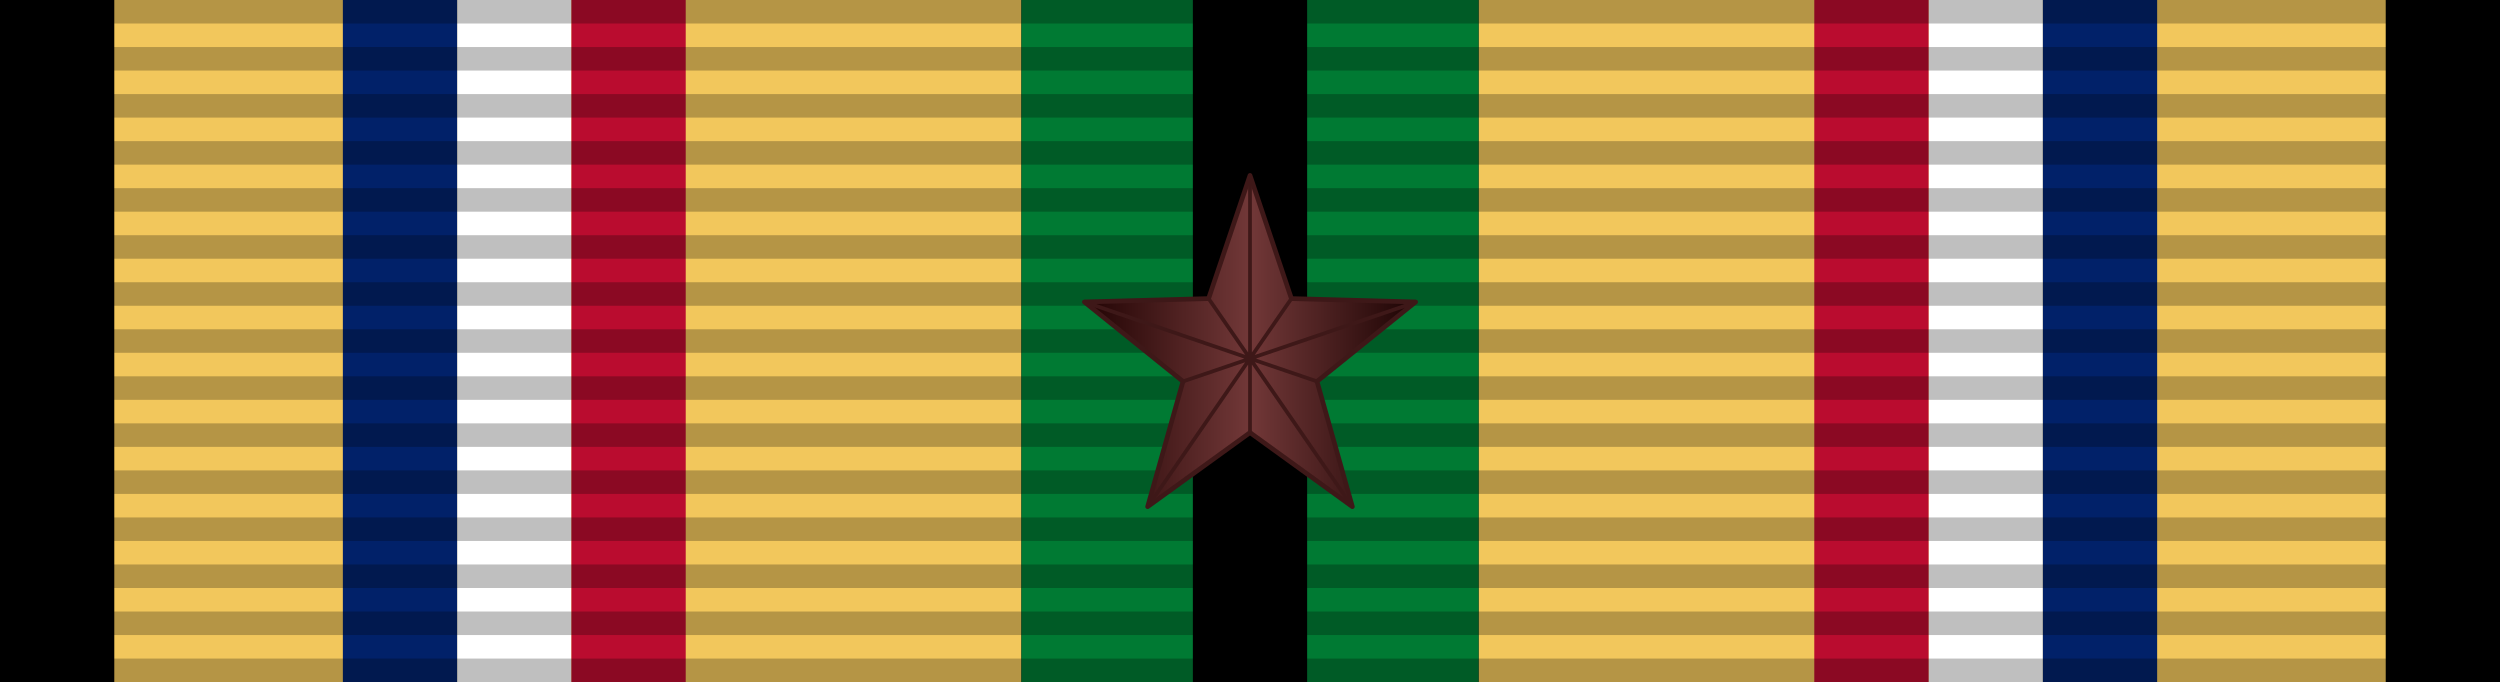<?xml version="1.0" encoding="UTF-8" standalone="no"?>
<svg
   xmlns:dc="http://purl.org/dc/elements/1.1/"
   xmlns:cc="http://creativecommons.org/ns#"
   xmlns:rdf="http://www.w3.org/1999/02/22-rdf-syntax-ns#"
   xmlns:svg="http://www.w3.org/2000/svg"
   xmlns="http://www.w3.org/2000/svg"
   xmlns:xlink="http://www.w3.org/1999/xlink"
   xmlns:sodipodi="http://sodipodi.sourceforge.net/DTD/sodipodi-0.dtd"
   xmlns:inkscape="http://www.inkscape.org/namespaces/inkscape"
   version="1.0"
   width="1024"
   height="279.379"
   viewBox="0 0 1024 279.379"
   id="svg2"
   inkscape:version="0.48.4 r9939"
   sodipodi:docname="stars.svg">
  <defs
     id="defs20">
    <linearGradient
       id="gold-7-4-1-6-7-9"
       x1="9.024"
       y1="8.651"
       x2="97.265"
       y2="96.892"
       gradientTransform="scale(1.025,0.975)"
       gradientUnits="userSpaceOnUse">
      <stop
         style="stop-color:#1c0000;stop-opacity:1;"
         offset="0"
         id="stop6-4-2-6-1-9-0" />
      <stop
         style="stop-color:#723838;stop-opacity:1;"
         offset="0.5"
         id="stop8-0-3-8-8-5-4" />
      <stop
         style="stop-color:#170000;stop-opacity:1;"
         offset="1"
         id="stop10-9-2-5-9-4-9" />
    </linearGradient>
    <linearGradient
       id="gold-7-4-1-6-7-5"
       x1="9.024"
       y1="8.651"
       x2="97.265"
       y2="96.892"
       gradientTransform="scale(1.025,0.975)"
       gradientUnits="userSpaceOnUse">
      <stop
         style="stop-color:#1c0000;stop-opacity:1;"
         offset="0"
         id="stop6-4-2-6-1-9-2" />
      <stop
         style="stop-color:#723838;stop-opacity:1;"
         offset="0.5"
         id="stop8-0-3-8-8-5-3" />
      <stop
         style="stop-color:#170000;stop-opacity:1;"
         offset="1"
         id="stop10-9-2-5-9-4-2" />
    </linearGradient>
    <linearGradient
       inkscape:collect="always"
       xlink:href="#gold-7-4-1-6-7"
       id="linearGradient5680"
       x1="223.528"
       y1="139.69"
       x2="367.719"
       y2="139.69"
       gradientUnits="userSpaceOnUse" />
    <linearGradient
       id="gold-7-4-1-6-7"
       x1="9.024"
       y1="8.651"
       x2="97.265"
       y2="96.892"
       gradientTransform="scale(1.025,0.975)"
       gradientUnits="userSpaceOnUse">
      <stop
         style="stop-color:#1c0000;stop-opacity:1;"
         offset="0"
         id="stop6-4-2-6-1-9" />
      <stop
         style="stop-color:#723838;stop-opacity:1;"
         offset="0.5"
         id="stop8-0-3-8-8-5" />
      <stop
         style="stop-color:#170000;stop-opacity:1;"
         offset="1"
         id="stop10-9-2-5-9-4" />
    </linearGradient>
    <linearGradient
       inkscape:collect="always"
       xlink:href="#gold-7-4-1-6-7"
       id="linearGradient3049"
       gradientUnits="userSpaceOnUse"
       gradientTransform="matrix(0.034,0,0,0.034,0.066,279.026)"
       x1="295.714"
       y1="139.69"
       x2="439.904"
       y2="139.69" />
    <linearGradient
       inkscape:collect="always"
       xlink:href="#gold-7-4-1-6-7-5"
       id="linearGradient3051"
       gradientUnits="userSpaceOnUse"
       gradientTransform="matrix(0.034,0,0,0.034,0.066,279.026)"
       x1="439.905"
       y1="139.69"
       x2="584.095"
       y2="139.69" />
    <linearGradient
       inkscape:collect="always"
       xlink:href="#gold-7-4-1-6-7-9"
       id="linearGradient3053"
       gradientUnits="userSpaceOnUse"
       gradientTransform="matrix(0.034,0,0,0.034,0.066,279.026)"
       x1="584.096"
       y1="139.69"
       x2="728.286"
       y2="139.69" />
    <linearGradient
       inkscape:collect="always"
       xlink:href="#gold-7-4-1-6-7-7"
       id="linearGradient3049-1"
       gradientUnits="userSpaceOnUse"
       gradientTransform="matrix(0.034,0,0,0.034,-3.091,254.743)"
       x1="295.714"
       y1="139.69"
       x2="439.904"
       y2="139.69" />
    <linearGradient
       id="gold-7-4-1-6-7-7"
       x1="9.024"
       y1="8.651"
       x2="97.265"
       y2="96.892"
       gradientTransform="scale(1.025,0.975)"
       gradientUnits="userSpaceOnUse">
      <stop
         style="stop-color:#1c0000;stop-opacity:1;"
         offset="0"
         id="stop6-4-2-6-1-9-4" />
      <stop
         style="stop-color:#723838;stop-opacity:1;"
         offset="0.5"
         id="stop8-0-3-8-8-5-0" />
      <stop
         style="stop-color:#170000;stop-opacity:1;"
         offset="1"
         id="stop10-9-2-5-9-4-94" />
    </linearGradient>
    <linearGradient
       inkscape:collect="always"
       xlink:href="#gold-7-4-1-6-7-5-8"
       id="linearGradient3051-8"
       gradientUnits="userSpaceOnUse"
       gradientTransform="matrix(0.034,0,0,0.034,-3.091,254.743)"
       x1="439.905"
       y1="139.69"
       x2="584.095"
       y2="139.69" />
    <linearGradient
       id="gold-7-4-1-6-7-5-8"
       x1="9.024"
       y1="8.651"
       x2="97.265"
       y2="96.892"
       gradientTransform="scale(1.025,0.975)"
       gradientUnits="userSpaceOnUse">
      <stop
         style="stop-color:#1c0000;stop-opacity:1;"
         offset="0"
         id="stop6-4-2-6-1-9-2-2" />
      <stop
         style="stop-color:#723838;stop-opacity:1;"
         offset="0.5"
         id="stop8-0-3-8-8-5-3-4" />
      <stop
         style="stop-color:#170000;stop-opacity:1;"
         offset="1"
         id="stop10-9-2-5-9-4-2-5" />
    </linearGradient>
    <linearGradient
       inkscape:collect="always"
       xlink:href="#gold-7-4-1-6-7-9-1"
       id="linearGradient3053-5"
       gradientUnits="userSpaceOnUse"
       gradientTransform="matrix(0.034,0,0,0.034,-3.091,254.743)"
       x1="584.096"
       y1="139.69"
       x2="728.286"
       y2="139.69" />
    <linearGradient
       id="gold-7-4-1-6-7-9-1"
       x1="9.024"
       y1="8.651"
       x2="97.265"
       y2="96.892"
       gradientTransform="scale(1.025,0.975)"
       gradientUnits="userSpaceOnUse">
      <stop
         style="stop-color:#1c0000;stop-opacity:1;"
         offset="0"
         id="stop6-4-2-6-1-9-0-7" />
      <stop
         style="stop-color:#723838;stop-opacity:1;"
         offset="0.5"
         id="stop8-0-3-8-8-5-4-1" />
      <stop
         style="stop-color:#170000;stop-opacity:1;"
         offset="1"
         id="stop10-9-2-5-9-4-9-1" />
    </linearGradient>
    <linearGradient
       inkscape:collect="always"
       xlink:href="#gold-7-4-1-6-7-9-1"
       id="linearGradient3056"
       gradientUnits="userSpaceOnUse"
       gradientTransform="translate(-8.734728e-6,-1.844078e-4)"
       x1="584.096"
       y1="139.69"
       x2="728.286"
       y2="139.69" />
    <linearGradient
       inkscape:collect="always"
       xlink:href="#gold-7-4-1-6-7-5-8"
       id="linearGradient3062"
       gradientUnits="userSpaceOnUse"
       gradientTransform="translate(-8.734728e-6,-1.844078e-4)"
       x1="439.905"
       y1="139.69"
       x2="584.095"
       y2="139.69" />
    <linearGradient
       inkscape:collect="always"
       xlink:href="#gold-7-4-1-6-7-7"
       id="linearGradient3068"
       gradientUnits="userSpaceOnUse"
       gradientTransform="translate(-8.734728e-6,-1.844078e-4)"
       x1="295.714"
       y1="139.69"
       x2="439.904"
       y2="139.69" />
  </defs>
  <sodipodi:namedview
     pagecolor="#ffffff"
     bordercolor="#666666"
     borderopacity="1"
     objecttolerance="10"
     gridtolerance="10"
     guidetolerance="10"
     inkscape:pageopacity="0"
     inkscape:pageshadow="2"
     inkscape:window-width="1920"
     inkscape:window-height="1096"
     id="namedview18"
     showgrid="false"
     fit-margin-top="0"
     fit-margin-left="0"
     fit-margin-right="0"
     fit-margin-bottom="0"
     inkscape:zoom="0.76142018"
     inkscape:cx="747.8401"
     inkscape:cy="-67.211667"
     inkscape:window-x="-8"
     inkscape:window-y="-8"
     inkscape:window-maximized="1"
     inkscape:current-layer="svg2" />
  <path
     d="M -4.0267881e-6,1.8112917e-4 V 279.379 H 1024 V 1.8112917e-4 z"
     id="path4-17"
     inkscape:connector-curvature="0"
     style="fill:#000000" />
  <path
     style="fill:#f2c75c;fill-opacity:1"
     d="m 46.812,1.8112917e-4 0,279.379 930.377,0 0,-279.379 z"
     id="path6-4"
     inkscape:connector-curvature="0"
     sodipodi:nodetypes="ccccc" />
  <path
     d="M 418.377,1.0112917e-4 V 279.379 H 605.623 V 1.0112917e-4 z"
     id="path4-1"
     inkscape:connector-curvature="0"
     style="fill:#000000" />
  <path
     d="m 187.246,1.8112917e-4 0,279.379 46.811,0 0,-279.379 z"
     id="path10-0"
     inkscape:connector-curvature="0"
     style="fill:#ffffff"
     sodipodi:nodetypes="ccccc" />
  <path
     d="m 234.057,1.8112917e-4 0,279.379 46.811,0 0,-279.379 z"
     id="path12-9"
     inkscape:connector-curvature="0"
     style="fill:#ba0c2f;fill-opacity:1"
     sodipodi:nodetypes="ccccc" />
  <path
     d="m 140.434,1.8112917e-4 0,279.379 46.811,0 0,-279.379 z"
     id="path8-48"
     inkscape:connector-curvature="0"
     style="fill:#012169;fill-opacity:1"
     sodipodi:nodetypes="ccccc" />
  <path
     id="path14-1-8"
     style="fill:#007a33;fill-opacity:1"
     d="m 535.406,1.0112917e-4 0,279.379 70.217,0 0,-279.379 z m -117.029,0 0,279.379 70.217,0 0,-279.379 z"
     inkscape:connector-curvature="0"
     sodipodi:nodetypes="cccccccccc" />
  <path
     d="m 836.754,1.8112917e-4 0,279.379 -46.811,0 0,-279.379 z"
     id="path10-1-2"
     inkscape:connector-curvature="0"
     style="fill:#ffffff"
     sodipodi:nodetypes="ccccc" />
  <path
     d="m 789.943,1.8112917e-4 0,279.379 -46.811,0 0,-279.379 z"
     id="path12-7-4"
     inkscape:connector-curvature="0"
     style="fill:#ba0c2f;fill-opacity:1"
     sodipodi:nodetypes="ccccc" />
  <path
     d="m 883.566,1.8112917e-4 0,279.379 -46.811,0 0,-279.379 z"
     id="path8-4-5"
     inkscape:connector-curvature="0"
     style="fill:#012169;fill-opacity:1"
     sodipodi:nodetypes="ccccc" />
  <path
     d="M 9.5973212e-5,269.745 1024,269.745 l 0,9.634 -1024,0 0,-9.634 z"
     style="opacity:0.25;fill:#000000;fill-opacity:1;fill-rule:evenodd;stroke:none"
     id="path3508-7"
     inkscape:connector-curvature="0" />
  <path
     d="M 9.5973212e-5,250.478 1024,250.478 l 0,9.634 -1024,0 0,-9.634 z"
     style="opacity:0.25;fill:#000000;fill-opacity:1;fill-rule:evenodd;stroke:none"
     id="path3510-1"
     inkscape:connector-curvature="0" />
  <path
     d="M 9.5973212e-5,231.21 1024,231.21 l 0,9.634 -1024,0 0,-9.634 z"
     style="opacity:0.25;fill:#000000;fill-opacity:1;fill-rule:evenodd;stroke:none"
     id="path3512-1"
     inkscape:connector-curvature="0" />
  <path
     d="M 9.5973212e-5,211.943 1024,211.943 l 0,9.634 -1024,0 0,-9.634 z"
     style="opacity:0.25;fill:#000000;fill-opacity:1;fill-rule:evenodd;stroke:none"
     id="path3514-5"
     inkscape:connector-curvature="0" />
  <path
     d="M 9.5973212e-5,192.675 1024,192.675 l 0,9.634 -1024,0 0,-9.634 z"
     style="opacity:0.25;fill:#000000;fill-opacity:1;fill-rule:evenodd;stroke:none"
     id="path3516-2"
     inkscape:connector-curvature="0" />
  <path
     d="M 9.5973212e-5,173.408 1024,173.408 l 0,9.634 -1024,0 0,-9.634 z"
     style="opacity:0.25;fill:#000000;fill-opacity:1;fill-rule:evenodd;stroke:none"
     id="path3518-7"
     inkscape:connector-curvature="0" />
  <path
     d="M 9.5973212e-5,154.14 1024,154.14 l 0,9.634 -1024,0 0,-9.634 z"
     style="opacity:0.25;fill:#000000;fill-opacity:1;fill-rule:evenodd;stroke:none"
     id="path3520-6"
     inkscape:connector-curvature="0" />
  <path
     d="M 9.5973212e-5,134.873 1024,134.873 l 0,9.634 -1024,0 0,-9.634 z"
     style="opacity:0.25;fill:#000000;fill-opacity:1;fill-rule:evenodd;stroke:none"
     id="path3522-1"
     inkscape:connector-curvature="0" />
  <path
     d="M 9.5973212e-5,115.605 1024,115.605 l 0,9.634 -1024,0 0,-9.634 z"
     style="opacity:0.25;fill:#000000;fill-opacity:1;fill-rule:evenodd;stroke:none"
     id="path3524-4"
     inkscape:connector-curvature="0" />
  <path
     d="M 9.5973212e-5,96.338 1024,96.338 l 0,9.634 -1024,0 0,-9.634 z"
     style="opacity:0.25;fill:#000000;fill-opacity:1;fill-rule:evenodd;stroke:none"
     id="path3526-2"
     inkscape:connector-curvature="0" />
  <path
     d="M 9.5973212e-5,77.07 1024,77.07 l 0,9.634 -1024,0 0,-9.634 z"
     style="opacity:0.25;fill:#000000;fill-opacity:1;fill-rule:evenodd;stroke:none"
     id="path3528-3"
     inkscape:connector-curvature="0" />
  <path
     d="M 9.5973212e-5,57.803 1024,57.803 l 0,9.634 -1024,0 0,-9.634 z"
     style="opacity:0.25;fill:#000000;fill-opacity:1;fill-rule:evenodd;stroke:none"
     id="path3530-2"
     inkscape:connector-curvature="0" />
  <path
     d="M 9.5973212e-5,38.535 1024,38.535 l 0,9.634 -1024,0 0,-9.634 z"
     style="opacity:0.25;fill:#000000;fill-opacity:1;fill-rule:evenodd;stroke:none"
     id="path3532-2"
     inkscape:connector-curvature="0" />
  <path
     d="M 9.5973212e-5,19.268 1024,19.268 l 0,9.634 -1024,0 0,-9.634 z"
     style="opacity:0.25;fill:#000000;fill-opacity:1;fill-rule:evenodd;stroke:none"
     id="path3534-1"
     inkscape:connector-curvature="0" />
  <path
     d="M 9.5973212e-5,2.355e-4 1024,2.355e-4 l 0,9.634 -1024,0 0,-9.634 z"
     style="opacity:0.25;fill:#000000;fill-opacity:1;fill-rule:evenodd;stroke:none"
     id="path3536-6"
     inkscape:connector-curvature="0" />
  <path
     style="fill:url(#linearGradient3062);fill-opacity:1;stroke:#3e1818;stroke-width:1.934;stroke-linecap:round;stroke-linejoin:round;stroke-miterlimit:4;stroke-opacity:1;stroke-dasharray:none"
     d="m 512,71.857 c 5.654,16.816 11.308,33.631 16.962,50.446 16.957,0.456 33.914,0.916 50.87,1.372 -13.462,10.85 -26.925,21.701 -40.387,32.551 4.826,17.098 9.652,34.197 14.478,51.295 -13.974,-10.11 -27.949,-20.219 -41.923,-30.329 -13.974,10.11 -27.948,20.219 -41.923,30.329 4.826,-17.098 9.652,-34.197 14.478,-51.295 -13.462,-10.85 -26.925,-21.7 -40.387,-32.551 16.957,-0.456 33.914,-0.916 50.87,-1.372 5.654,-16.816 11.308,-33.631 16.962,-50.446 z"
     id="path14-4"
     inkscape:connector-curvature="0" />
  <path
     inkscape:connector-curvature="0"
     id="path24-6"
     d="M 553.923,207.522 C 534.295,179.116 514.666,150.709 495.038,122.303 m 84.763,1.503 c -31.749,10.807 -63.497,21.614 -95.246,32.421 m -14.478,51.295 c 19.628,-28.406 39.256,-56.813 58.885,-85.219 m -84.794,1.373 c 31.759,10.85 63.518,21.7 95.277,32.551 M 512,71.857 c 0,35.112 0,70.224 0,105.336"
     style="fill:none;stroke:#3e1818;stroke-width:1.555px;stroke-linecap:butt;stroke-linejoin:round;stroke-opacity:1" />
</svg>

